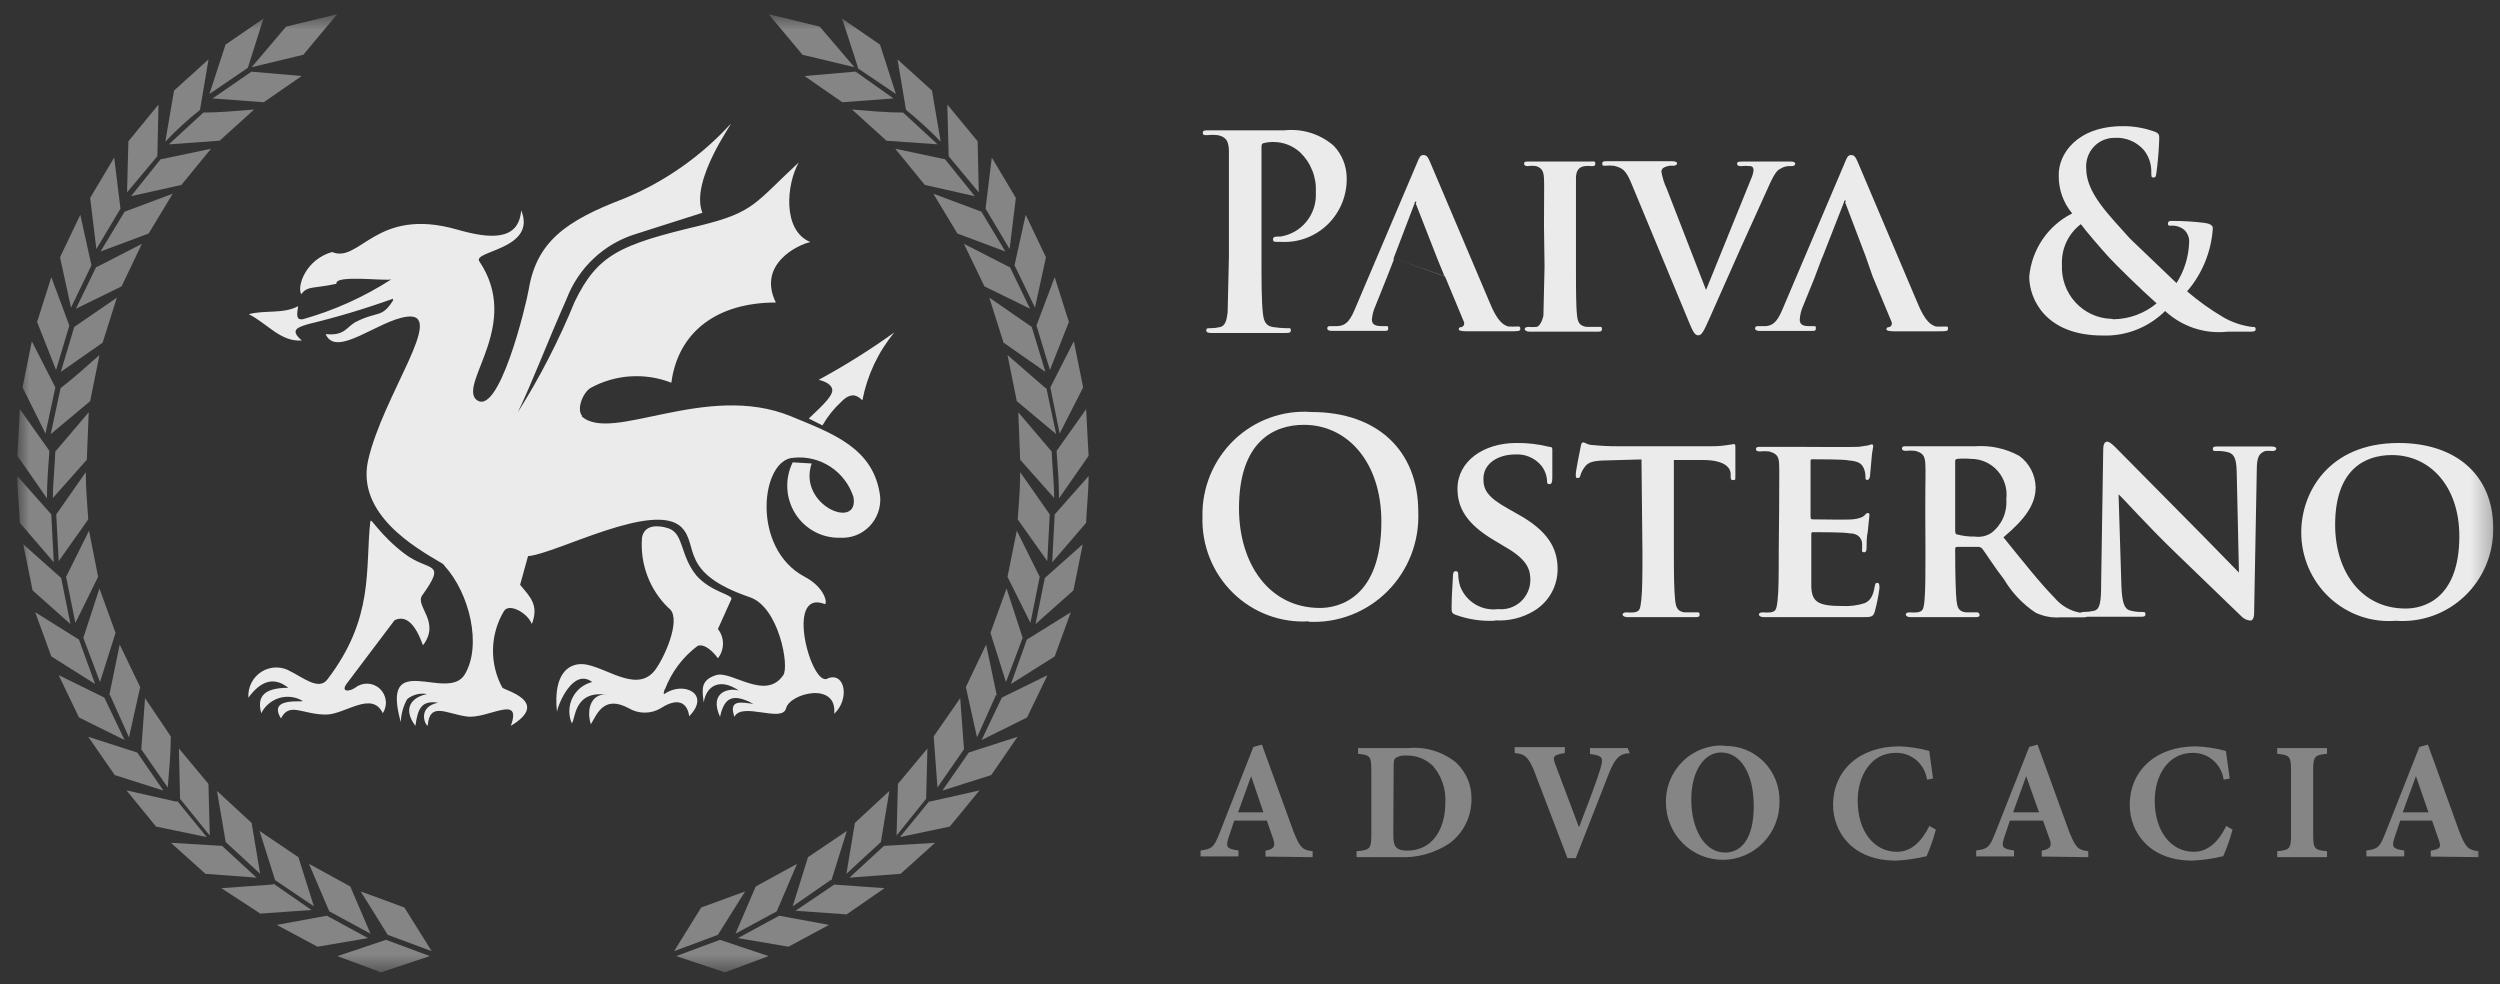 <svg width="127" height="50" viewBox="0 0 127 50" fill="none" xmlns="http://www.w3.org/2000/svg">
<rect x="0" y="0" width="127" height="50" fill="#333333" stroke="none"/>
<mask id="mask0_6902_505" style="mask-type:luminance" maskUnits="userSpaceOnUse" x="0" y="0" width="127" height="50">
<path d="M0.884 0.72H126.733V49.394H0.884V0.72Z" fill="white"/>
</mask>
<g mask="url(#mask0_6902_505)">
<path d="M66.471 31.585C67.209 31.624 67.948 31.506 68.638 31.239C69.329 30.973 69.957 30.563 70.482 30.037C71.007 29.51 71.418 28.879 71.688 28.183C71.957 27.487 72.08 26.741 72.048 25.995C72.048 22.894 69.971 20.93 66.624 20.93C65.907 20.877 65.187 20.976 64.51 21.221C63.833 21.465 63.213 21.851 62.692 22.351C62.171 22.852 61.758 23.457 61.481 24.128C61.204 24.799 61.069 25.52 61.085 26.247C61.062 26.964 61.188 27.678 61.453 28.343C61.718 29.009 62.118 29.61 62.627 30.111C63.135 30.611 63.741 30.999 64.407 31.249C65.072 31.499 65.781 31.607 66.49 31.564M67.057 30.884C64.48 30.884 62.941 28.649 62.941 25.82C62.941 22.446 64.692 21.581 66.24 21.581C68.442 21.581 70.173 23.467 70.173 26.5C70.173 30.389 68 30.884 67.057 30.884ZM75.991 31.516C76.665 31.553 77.335 31.387 77.915 31.04C78.284 30.823 78.59 30.512 78.803 30.139C79.016 29.765 79.127 29.342 79.127 28.911C79.127 27.861 78.646 26.966 77.088 26.111L76.607 25.838C75.54 25.245 75.357 24.866 75.357 24.322C75.357 23.535 76.117 23.087 76.963 23.087C77.209 23.069 77.457 23.108 77.685 23.203C77.914 23.297 78.118 23.444 78.28 23.632C78.459 23.846 78.566 24.111 78.588 24.39C78.588 24.526 78.588 24.594 78.714 24.594C78.839 24.594 78.858 24.468 78.858 24.224V22.844C78.858 22.698 78.809 22.718 78.694 22.698C78.147 22.561 77.584 22.496 77.02 22.504C75.386 22.504 74.04 23.418 74.04 24.827C74.04 25.799 74.501 26.616 75.895 27.442L76.578 27.851C77.626 28.473 77.742 28.978 77.742 29.474C77.739 29.682 77.694 29.887 77.608 30.076C77.522 30.265 77.398 30.434 77.245 30.572C77.091 30.71 76.91 30.814 76.714 30.878C76.518 30.941 76.311 30.963 76.107 30.942C75.707 30.995 75.3 30.912 74.952 30.706C74.604 30.5 74.334 30.183 74.184 29.804C74.12 29.609 74.084 29.406 74.078 29.201C74.078 29.123 74.078 29.016 73.953 29.016C73.828 29.016 73.808 29.133 73.808 29.308C73.808 29.483 73.741 30.222 73.741 30.844C73.741 31.107 73.741 31.155 73.972 31.243C74.589 31.463 75.242 31.562 75.895 31.535M83.436 28.035C83.436 29.095 83.436 29.98 83.377 30.495C83.32 31.009 83.272 31.049 83.031 31.107C82.894 31.121 82.755 31.121 82.618 31.107C82.474 31.107 82.425 31.175 82.425 31.224C82.425 31.272 82.512 31.35 82.656 31.35H84.195H86.119C86.244 31.35 86.34 31.35 86.34 31.224C86.34 31.098 86.291 31.107 86.157 31.107H85.551C85.205 31.049 85.138 30.835 85.099 30.504C85.041 30.008 85.032 29.095 85.032 28.035V23.369H86.513C87.581 23.369 87.888 23.738 87.917 24.039V24.156C87.917 24.331 87.917 24.389 88.052 24.389C88.186 24.389 88.148 24.321 88.157 24.195V22.805C88.157 22.562 88.157 22.562 88.061 22.562L87.744 22.611C87.477 22.652 87.207 22.672 86.936 22.669H82.127C81.732 22.67 81.338 22.651 80.945 22.611C80.646 22.611 80.531 22.475 80.435 22.475C80.339 22.475 80.329 22.543 80.3 22.689C80.272 22.834 80.05 23.904 80.05 24.088C80.05 24.273 80.05 24.283 80.156 24.283C80.261 24.283 80.261 24.224 80.291 24.127C80.337 23.987 80.405 23.856 80.493 23.738C80.665 23.476 80.945 23.398 81.628 23.388L83.387 23.339L83.436 28.035ZM90.36 28.035C90.36 29.095 90.36 29.98 90.302 30.495C90.244 31.009 90.196 31.049 89.956 31.107C89.819 31.12 89.68 31.12 89.543 31.107C89.388 31.107 89.35 31.175 89.35 31.224C89.35 31.272 89.437 31.35 89.581 31.35H90.398H91.071H92.437H94.611C95.053 31.35 95.159 31.35 95.245 31.049C95.348 30.665 95.425 30.276 95.477 29.882C95.477 29.756 95.477 29.61 95.371 29.61C95.265 29.61 95.265 29.668 95.236 29.785C95.159 30.262 95.024 30.505 94.726 30.641C94.366 30.756 93.988 30.805 93.611 30.786C92.408 30.786 92.043 30.611 92.014 29.814V28.113V27.161C92.014 27.092 92.014 27.034 92.081 27.034C92.38 27.034 93.716 27.034 93.938 27.092C94.38 27.092 94.525 27.306 94.591 27.539C94.6 27.679 94.6 27.818 94.591 27.957C94.591 28.016 94.591 28.055 94.707 28.055C94.822 28.055 94.822 27.889 94.822 27.793C94.822 27.696 94.822 27.248 94.88 27.025L94.967 26.179C94.967 26.111 94.967 26.062 94.88 26.062C94.793 26.062 94.784 26.131 94.688 26.208C94.591 26.285 94.409 26.354 94.121 26.383C93.832 26.413 92.331 26.383 92.062 26.383C91.995 26.383 91.976 26.325 91.976 26.257V23.438C91.976 23.369 91.976 23.331 92.062 23.331C92.302 23.331 93.707 23.331 93.909 23.389C94.505 23.438 94.591 23.603 94.688 23.807C94.74 23.94 94.767 24.082 94.765 24.226C94.765 24.323 94.765 24.381 94.861 24.381C94.957 24.381 94.986 24.245 94.995 24.187C95.021 23.934 95.043 23.682 95.063 23.429C95.078 23.177 95.11 22.927 95.159 22.68C95.159 22.632 95.159 22.573 95.082 22.573C95.016 22.585 94.951 22.605 94.89 22.632C94.793 22.632 94.611 22.68 94.389 22.7C94.168 22.72 91.505 22.7 91.177 22.7H89.475C89.292 22.7 89.206 22.7 89.206 22.807C89.206 22.914 89.283 22.933 89.407 22.933C89.561 22.915 89.716 22.915 89.87 22.933C90.244 23.04 90.36 23.166 90.379 23.556C90.398 23.945 90.379 24.246 90.379 25.995L90.36 28.037V28.035ZM97.813 28.035C97.813 29.095 97.813 29.98 97.765 30.495C97.718 31.009 97.66 31.049 97.409 31.107C97.272 31.12 97.133 31.12 96.996 31.107C96.852 31.107 96.813 31.175 96.813 31.224C96.813 31.272 96.89 31.35 97.034 31.35H98.487H100.323C100.477 31.35 100.564 31.35 100.564 31.224C100.559 31.19 100.541 31.158 100.514 31.136C100.488 31.114 100.454 31.104 100.419 31.107H99.843C99.477 31.048 99.429 30.834 99.39 30.494C99.351 30.154 99.323 29.114 99.323 28.035V27.879C99.322 27.867 99.323 27.854 99.327 27.842C99.33 27.83 99.337 27.82 99.345 27.811C99.353 27.802 99.363 27.794 99.374 27.789C99.386 27.785 99.397 27.782 99.41 27.782H100.477C100.516 27.778 100.555 27.784 100.591 27.797C100.628 27.811 100.661 27.832 100.689 27.86C100.833 28.035 101.333 28.831 101.805 29.434C102.208 30.113 102.757 30.691 103.411 31.126C103.813 31.316 104.257 31.396 104.699 31.359H105.824C105.969 31.359 106.055 31.359 106.055 31.233C106.048 31.197 106.029 31.166 106 31.145C105.972 31.123 105.937 31.113 105.901 31.116C105.809 31.129 105.715 31.129 105.622 31.116C105.13 31.015 104.686 30.747 104.363 30.358C103.651 29.639 102.824 28.589 101.775 27.296C102.929 26.324 103.411 25.595 103.411 24.739C103.401 24.428 103.321 24.123 103.176 23.848C103.031 23.573 102.825 23.336 102.574 23.155C101.89 22.783 101.117 22.615 100.342 22.669H98.496H96.89C96.717 22.669 96.621 22.669 96.621 22.776C96.621 22.883 96.708 22.902 96.823 22.902C96.979 22.884 97.137 22.884 97.294 22.902C97.669 23.009 97.775 23.135 97.804 23.524C97.832 23.913 97.804 24.215 97.804 25.964L97.813 28.035ZM99.323 23.467C99.323 23.369 99.323 23.331 99.429 23.311C99.659 23.29 99.891 23.29 100.121 23.311C100.378 23.309 100.633 23.362 100.867 23.468C101.102 23.574 101.312 23.729 101.482 23.923C101.653 24.118 101.78 24.347 101.855 24.595C101.931 24.843 101.953 25.105 101.92 25.362C101.946 25.689 101.89 26.017 101.758 26.316C101.625 26.615 101.419 26.876 101.16 27.073C100.913 27.235 100.615 27.3 100.323 27.258C100.022 27.264 99.721 27.228 99.429 27.151C99.343 27.151 99.323 27.073 99.323 26.947V23.467ZM107.623 25.11C107.854 25.314 109.104 26.714 110.393 27.958L113.836 31.283C113.959 31.423 114.131 31.51 114.317 31.526C114.413 31.526 114.509 31.419 114.509 31.157L114.644 23.885C114.644 23.234 114.749 23.04 115.067 22.913C115.188 22.896 115.311 22.896 115.432 22.913C115.567 22.913 115.634 22.855 115.634 22.787C115.634 22.719 115.528 22.68 115.365 22.68H114.211H112.71C112.538 22.68 112.413 22.68 112.413 22.787C112.413 22.894 112.413 22.913 112.604 22.913C112.812 22.903 113.02 22.927 113.22 22.982C113.499 23.089 113.605 23.293 113.624 23.954L113.739 29.087C113.567 28.921 111.989 27.288 111.191 26.491L107.556 22.816C107.411 22.671 107.19 22.437 107.046 22.437C106.902 22.437 106.844 22.602 106.844 22.826L106.738 29.631C106.738 30.603 106.68 30.953 106.372 31.03C106.196 31.069 106.015 31.088 105.834 31.088C105.728 31.088 105.652 31.137 105.652 31.205C105.652 31.273 105.757 31.331 105.911 31.331H107.19H108.719C108.883 31.331 108.989 31.331 108.989 31.205C108.989 31.079 108.921 31.088 108.787 31.088C108.578 31.092 108.371 31.063 108.171 31.001C107.941 30.923 107.796 30.651 107.767 29.756L107.623 25.11ZM121.712 31.535C122.35 31.583 122.99 31.495 123.593 31.279C124.195 31.063 124.746 30.722 125.211 30.278C125.676 29.835 126.044 29.299 126.293 28.703C126.542 28.108 126.665 27.467 126.655 26.821C126.655 24.177 124.809 22.504 121.847 22.504C118.269 22.504 116.904 25.051 116.904 27.025C116.9 27.648 117.025 28.265 117.27 28.837C117.515 29.409 117.875 29.924 118.327 30.348C118.78 30.772 119.314 31.096 119.896 31.301C120.479 31.506 121.097 31.585 121.712 31.535ZM122.193 30.913C119.962 30.913 118.625 29.037 118.625 26.665C118.625 23.817 120.164 23.117 121.51 23.117C123.433 23.117 124.934 24.692 124.934 27.239C124.934 30.524 123.01 30.913 122.222 30.913M62.431 12.95L62.364 15.866C62.315 16.265 62.248 16.557 61.979 16.615C61.821 16.653 61.66 16.672 61.498 16.673C61.336 16.673 61.277 16.673 61.277 16.779C61.277 16.887 61.373 16.915 61.546 16.915H63.239H65.316C65.46 16.915 65.575 16.915 65.575 16.779C65.575 16.644 65.508 16.673 65.354 16.673C65.126 16.668 64.897 16.649 64.671 16.615C64.268 16.556 64.191 16.265 64.152 15.886C64.084 15.303 64.084 14.233 64.084 12.969V7.525C64.084 7.379 64.084 7.301 64.19 7.272C64.36 7.229 64.534 7.209 64.709 7.214C65.208 7.217 65.688 7.408 66.056 7.748C66.325 8.009 66.535 8.326 66.671 8.677C66.808 9.028 66.866 9.404 66.844 9.781C66.874 10.313 66.706 10.837 66.373 11.251C66.041 11.664 65.567 11.937 65.046 12.016C64.767 12.016 64.671 12.016 64.671 12.162C64.671 12.307 64.767 12.269 64.834 12.288H65.113C65.547 12.308 65.98 12.238 66.385 12.081C66.79 11.925 67.16 11.685 67.47 11.377C67.779 11.069 68.023 10.701 68.185 10.294C68.347 9.887 68.424 9.451 68.412 9.012C68.402 8.409 68.165 7.832 67.748 7.399C67.406 7.104 67.008 6.882 66.578 6.749C66.148 6.615 65.695 6.572 65.248 6.621H63.325H61.401C61.199 6.621 61.103 6.621 61.103 6.747C61.103 6.874 61.189 6.864 61.333 6.864C61.506 6.845 61.68 6.845 61.853 6.864C62.295 6.952 62.41 7.175 62.429 7.632V10.548V12.95H62.431ZM73.404 14.038L74.367 16.352C74.377 16.377 74.383 16.403 74.382 16.43C74.382 16.457 74.377 16.484 74.366 16.509C74.355 16.534 74.339 16.556 74.319 16.574C74.3 16.592 74.276 16.606 74.251 16.615C74.135 16.615 74.106 16.663 74.106 16.731C74.106 16.799 74.241 16.819 74.453 16.828H76.722C77.136 16.828 77.232 16.828 77.232 16.702C77.232 16.576 77.175 16.586 77.069 16.586C76.921 16.593 76.774 16.593 76.626 16.586C76.415 16.527 76.078 16.381 75.665 15.341L72.654 8.245C72.539 7.983 72.482 7.876 72.308 7.876C72.135 7.876 72.097 8.012 71.962 8.333L68.875 15.594C68.635 16.178 68.433 16.566 67.913 16.566H67.557C67.47 16.566 67.423 16.615 67.423 16.683C67.423 16.751 67.49 16.809 67.644 16.809H69.009H70.327C70.452 16.809 70.52 16.809 70.52 16.683C70.52 16.557 70.52 16.566 70.337 16.566H70.163C69.808 16.566 69.692 16.44 69.692 16.236C69.711 15.993 69.773 15.756 69.875 15.536L70.452 14.097L70.798 13.212V13.115M70.798 13.115L71.856 10.345C71.856 10.345 71.856 10.238 71.923 10.238C71.99 10.238 71.923 10.306 71.923 10.345L73.01 13.126L73.385 14.04M78.463 13.534L78.405 16.042C78.405 16.042 78.299 16.548 78.059 16.606C77.922 16.619 77.783 16.619 77.646 16.606C77.492 16.606 77.453 16.674 77.453 16.722C77.453 16.77 77.54 16.848 77.684 16.848H79.223H81.147C81.281 16.848 81.377 16.848 81.377 16.722C81.377 16.596 81.377 16.606 81.194 16.606H80.588C80.242 16.547 80.156 16.372 80.117 16.061C80.059 15.575 80.059 14.652 80.059 13.534V11.502V9.061C80.059 8.692 80.185 8.488 80.502 8.439C80.621 8.425 80.74 8.425 80.858 8.439C80.973 8.439 81.041 8.439 81.041 8.303C81.041 8.167 80.945 8.206 80.8 8.206H79.281H77.704C77.511 8.206 77.424 8.206 77.424 8.303C77.424 8.4 77.483 8.439 77.607 8.439C77.751 8.419 77.897 8.419 78.04 8.439C78.29 8.527 78.415 8.653 78.434 9.051C78.454 9.45 78.434 9.742 78.434 11.491L78.463 13.533V13.534ZM85.792 16.343C86.013 16.888 86.109 17.034 86.272 17.034C86.436 17.034 86.542 16.859 86.831 16.198L88.398 12.669L89.811 9.548C90.129 8.819 90.283 8.644 90.437 8.576C90.605 8.466 90.805 8.418 91.004 8.44C91.129 8.44 91.196 8.392 91.196 8.314C91.196 8.236 91.101 8.207 90.956 8.207H89.84H88.58C88.35 8.207 88.244 8.207 88.244 8.314C88.244 8.421 88.34 8.44 88.446 8.44C88.603 8.421 88.761 8.421 88.918 8.44C89.023 8.44 89.081 8.528 89.081 8.644C89.064 8.789 89.025 8.93 88.965 9.062L86.667 14.73L84.667 9.578C84.537 9.303 84.447 9.012 84.397 8.713C84.401 8.666 84.417 8.622 84.444 8.584C84.472 8.546 84.508 8.517 84.551 8.499C84.691 8.431 84.848 8.403 85.003 8.421C85.109 8.421 85.195 8.373 85.195 8.295C85.195 8.217 85.06 8.188 84.907 8.188H83.407H81.685C81.512 8.188 81.396 8.188 81.396 8.295C81.396 8.402 81.396 8.421 81.531 8.421C81.682 8.405 81.833 8.405 81.983 8.421C82.416 8.528 82.589 8.635 82.858 9.276L85.792 16.343ZM95.13 14.04L96.092 16.353C96.102 16.378 96.108 16.405 96.108 16.432C96.108 16.459 96.102 16.486 96.091 16.51C96.081 16.535 96.065 16.557 96.045 16.575C96.025 16.594 96.002 16.607 95.976 16.616C95.861 16.616 95.832 16.664 95.832 16.733C95.832 16.801 95.966 16.82 96.178 16.83H98.448C98.861 16.83 98.958 16.83 98.958 16.703C98.958 16.577 98.958 16.587 98.794 16.587C98.647 16.595 98.499 16.595 98.352 16.587C98.14 16.528 97.804 16.383 97.39 15.342L94.38 8.246C94.264 7.984 94.207 7.877 94.034 7.877C93.861 7.877 93.822 8.013 93.687 8.334L90.6 15.596C90.36 16.179 90.157 16.568 89.638 16.568H89.292C89.196 16.568 89.158 16.616 89.158 16.684C89.158 16.753 89.225 16.81 89.369 16.81H90.735H92.053C92.178 16.81 92.245 16.81 92.245 16.684C92.245 16.558 92.245 16.568 92.072 16.568H91.889C91.533 16.568 91.427 16.441 91.427 16.237C91.442 15.995 91.5 15.758 91.6 15.537L92.158 14.166L92.524 13.194L92.61 12.99L93.668 10.287C93.668 10.287 93.668 10.181 93.736 10.181C93.803 10.181 93.736 10.249 93.736 10.287L94.774 13.019L95.13 14.04ZM103.084 14.04C103.084 15.216 103.939 17.044 106.806 17.044C107.392 17.066 107.976 16.967 108.524 16.753C109.071 16.539 109.569 16.215 109.989 15.8C110.412 16.192 110.913 16.489 111.459 16.67C112.004 16.851 112.582 16.913 113.153 16.85H114.192C114.48 16.85 114.586 16.85 114.586 16.724C114.586 16.598 114.519 16.608 114.403 16.608C113.9 16.543 113.414 16.381 112.97 16.132C112.311 15.744 111.686 15.299 111.104 14.8C111.877 13.904 112.337 12.777 112.412 11.591C112.412 11.426 112.211 11.348 111.96 11.319C111.427 11.255 110.891 11.222 110.354 11.222C110.239 11.222 110.133 11.222 110.133 11.357C110.133 11.493 110.219 11.464 110.296 11.464C110.532 11.449 110.764 11.522 110.95 11.668C111.036 11.746 111.104 11.843 111.148 11.951C111.194 12.058 111.215 12.174 111.21 12.291C111.187 13.034 110.965 13.757 110.566 14.381L108.2 12.116C107.133 10.91 105.979 9.821 105.979 8.548C105.965 8.349 105.993 8.15 106.058 7.964C106.124 7.777 106.228 7.605 106.362 7.46C106.497 7.315 106.659 7.2 106.839 7.121C107.02 7.042 107.215 7.002 107.411 7.003C107.689 6.984 107.968 7.029 108.226 7.135C108.485 7.242 108.716 7.406 108.902 7.615C109.16 7.936 109.296 8.339 109.286 8.753C109.286 8.957 109.286 9.015 109.383 9.015C109.479 9.015 109.518 9.015 109.546 8.782C109.623 8.204 109.672 7.623 109.69 7.041C109.69 6.885 109.69 6.769 109.46 6.691C108.942 6.501 108.395 6.405 107.844 6.409C105.507 6.409 104.565 7.829 104.584 8.898C104.57 9.609 104.813 10.3 105.267 10.842C104.661 11.145 104.142 11.6 103.76 12.163C103.378 12.727 103.145 13.379 103.084 14.059M107.267 16.198C106.921 16.189 106.581 16.111 106.266 15.967C105.951 15.823 105.667 15.617 105.432 15.361C105.197 15.104 105.016 14.803 104.898 14.474C104.781 14.146 104.729 13.796 104.747 13.447C104.728 13.051 104.805 12.655 104.973 12.296C105.141 11.936 105.393 11.624 105.709 11.387C105.94 11.717 106.795 12.7 107.142 13.079C107.489 13.457 108.787 14.731 109.556 15.411C108.937 15.924 108.164 16.209 107.363 16.218" fill="white" fill-opacity="0.9"/>
<path d="M123.367 41.268H122.058L122.731 39.431L123.367 41.268ZM125.905 43.543V43.241C125.377 43.173 125.261 43.066 124.944 42.269L123.337 37.827L122.905 37.944L121.174 42.328C120.895 43.038 120.799 43.135 120.212 43.203V43.504H122.136V43.203C121.52 43.125 121.51 43.008 121.626 42.6L121.934 41.686H123.549L123.886 42.658C124.02 43.037 123.982 43.134 123.482 43.212V43.513L125.905 43.543ZM118.212 43.543V43.241C117.586 43.183 117.509 43.125 117.509 42.405V39.139C117.509 38.419 117.586 38.352 118.212 38.293V38.002H115.682V38.293C116.308 38.352 116.384 38.419 116.384 39.139V42.405C116.384 43.125 116.308 43.183 115.682 43.241V43.543H118.212ZM113.095 41.958C112.672 42.814 112.134 43.271 111.441 43.271C110.297 43.271 109.46 42.24 109.46 40.666C109.46 39.411 110.133 38.245 111.383 38.245C111.765 38.237 112.137 38.371 112.428 38.622C112.719 38.873 112.908 39.223 112.961 39.606L113.269 39.548L113.076 38.148C112.574 38.011 112.057 37.933 111.537 37.915C109.527 37.915 108.191 39.14 108.191 40.89C108.191 42.241 109.152 43.719 111.373 43.719C111.902 43.694 112.427 43.619 112.941 43.495C113.132 43.057 113.29 42.606 113.413 42.144L113.095 41.958ZM103.583 41.268H102.266L102.93 39.431L103.583 41.268ZM106.084 43.543V43.241C105.555 43.173 105.449 43.066 105.122 42.269L103.507 37.827L103.084 37.944L101.353 42.328C101.073 43.038 100.968 43.135 100.391 43.203V43.504H102.314V43.203C101.699 43.125 101.679 43.008 101.795 42.6L102.103 41.686H103.785L104.132 42.658C104.219 42.92 104.219 43.134 103.719 43.212V43.513L106.084 43.543ZM98.015 41.958C97.583 42.814 97.054 43.271 96.361 43.271C95.207 43.271 94.37 42.24 94.37 40.666C94.37 39.411 95.053 38.245 96.294 38.245C96.679 38.232 97.056 38.363 97.351 38.615C97.645 38.867 97.838 39.22 97.891 39.606L98.198 39.548L98.006 38.148C97.507 38.01 96.993 37.931 96.477 37.915C94.457 37.915 93.12 39.14 93.12 40.89C93.12 42.241 94.082 43.719 96.303 43.719C96.832 43.694 97.356 43.619 97.871 43.495C98.062 43.057 98.219 42.606 98.342 42.144L98.015 41.958ZM87.436 38.226C88.398 38.226 89.09 39.256 89.09 40.948C89.09 42.639 88.437 43.31 87.638 43.31C86.561 43.31 85.917 42.075 85.917 40.617C85.917 39.158 86.58 38.225 87.427 38.225L87.436 38.226ZM87.59 37.876C87.203 37.855 86.815 37.916 86.451 38.055C86.088 38.193 85.757 38.406 85.479 38.68C85.201 38.954 84.981 39.282 84.835 39.646C84.688 40.009 84.618 40.4 84.628 40.792C84.632 41.175 84.71 41.553 84.859 41.905C85.007 42.258 85.223 42.577 85.493 42.845C85.763 43.113 86.084 43.325 86.436 43.468C86.787 43.611 87.163 43.682 87.542 43.679C87.921 43.675 88.295 43.596 88.644 43.446C88.992 43.295 89.308 43.077 89.574 42.804C90.11 42.252 90.406 41.507 90.399 40.733C90.41 40.36 90.346 39.988 90.211 39.639C90.076 39.291 89.873 38.975 89.612 38.709C89.352 38.444 89.041 38.234 88.698 38.094C88.356 37.954 87.989 37.886 87.619 37.894L87.59 37.875V37.876ZM82.685 38.002H80.771V38.303C81.464 38.391 81.464 38.508 81.281 39.111C81.098 39.714 80.675 40.831 80.214 42.027L79.002 38.809C78.877 38.44 78.877 38.352 79.493 38.255V37.954H76.944V38.255C77.463 38.303 77.608 38.43 77.906 39.091L79.627 43.592H80.05L81.753 39.237C82.031 38.577 82.252 38.266 82.791 38.266L82.685 38.003V38.002ZM70.798 38.974C70.798 38.731 70.798 38.585 70.894 38.508C71.052 38.408 71.238 38.364 71.423 38.382C71.677 38.372 71.929 38.414 72.166 38.506C72.402 38.598 72.617 38.737 72.799 38.916C73.234 39.424 73.458 40.082 73.424 40.753C73.424 42.279 72.645 43.212 71.5 43.212C70.904 43.212 70.779 42.998 70.779 42.386L70.798 38.974ZM68.99 38.002V38.294C69.596 38.352 69.663 38.41 69.663 39.14V42.396C69.663 43.125 69.587 43.183 68.913 43.242V43.543H71.087C71.993 43.591 72.89 43.342 73.645 42.834C73.993 42.573 74.275 42.233 74.467 41.841C74.659 41.449 74.757 41.016 74.751 40.579C74.757 40.234 74.69 39.892 74.556 39.576C74.421 39.259 74.223 38.975 73.972 38.742C73.29 38.185 72.421 37.92 71.548 38.003L68.99 38.002ZM64.182 41.268H62.893L63.557 39.431L64.182 41.268ZM66.682 43.543V43.242C66.153 43.174 66.048 43.067 65.72 42.27L64.105 37.828L63.672 37.944L61.95 42.329C61.671 43.038 61.566 43.136 60.989 43.203V43.505H62.913V43.203C62.297 43.125 62.278 43.009 62.393 42.6L62.701 41.686H64.355L64.692 42.658C64.769 42.921 64.788 43.135 64.288 43.212V43.514L66.683 43.543L66.682 43.543Z" fill="white" fill-opacity="0.4"/>
<path fill-rule="evenodd" clip-rule="evenodd" d="M40.767 2.782L39.046 0.721L41.643 1.353L43.404 3.414L40.767 2.782ZM36.573 47.743L39.046 48.57L36.824 49.396L34.351 48.57L36.573 47.743ZM36.468 47.491L37.853 45.284L35.621 46.101L34.246 48.317L36.468 47.491ZM39.584 46.518L42.114 46.985L40.055 48.093L37.487 47.656L39.584 46.518ZM39.459 46.295L40.489 43.884L38.392 45.031L37.362 47.432L39.459 46.295ZM42.336 44.934L44.933 45.119L43.009 46.451L40.412 46.266L42.384 44.934M42.239 44.71L43.019 42.212L41.047 43.544L40.268 46.042L42.192 44.71M44.904 42.971L47.501 42.815L45.751 44.39L43.153 44.585L44.904 42.971Z" fill="white" fill-opacity="0.4"/>
<path fill-rule="evenodd" clip-rule="evenodd" d="M44.748 42.776L45.18 40.18L43.429 41.803L42.997 44.389L44.748 42.776ZM47.22 40.725L49.759 40.152L48.249 41.989L45.719 42.523L47.219 40.686M47.047 40.579L47.114 38.022L45.614 39.821L45.546 42.445L47.047 40.579ZM49.221 38.226L51.693 37.429L50.356 39.373L47.874 40.161L49.221 38.217M48.97 38.061L48.778 35.465L47.431 37.41L47.623 40.005L48.97 38.061ZM50.895 35.436L53.213 34.299L52.174 36.447L49.865 37.594L50.895 35.436Z" fill="white" fill-opacity="0.4"/>
<path fill-rule="evenodd" clip-rule="evenodd" d="M50.634 35.311L50.095 32.745L49.065 34.903L49.633 37.459L50.595 35.311M52.163 32.492L54.397 31.102L53.578 33.347L51.355 34.747L52.163 32.492Z" fill="white" fill-opacity="0.4"/>
<path fill-rule="evenodd" clip-rule="evenodd" d="M51.951 32.403L51.133 29.895L50.315 32.15L51.104 34.649L51.951 32.403ZM53.077 29.361L55.002 27.65L54.531 29.992L52.605 31.703L53.077 29.361ZM52.817 29.302L51.653 26.959L51.181 29.302L52.346 31.645L52.817 29.302ZM53.577 26.133L55.3 24.188C55.3 24.986 55.204 25.773 55.175 26.561L53.452 28.563L53.577 26.152M53.327 26.133L51.826 23.985C51.826 24.772 51.759 25.56 51.701 26.386L53.202 28.505L53.327 26.133ZM53.673 22.906L55.175 20.787L55.3 23.159L53.798 25.317C53.798 24.491 53.731 23.694 53.673 22.906Z" fill="white" fill-opacity="0.4"/>
<path fill-rule="evenodd" clip-rule="evenodd" d="M53.424 22.936L51.729 20.943L51.825 23.354L53.55 25.298C53.55 24.511 53.454 23.723 53.425 22.926M53.357 19.68L54.551 17.337L55.024 19.68L53.83 22.023L53.357 19.68Z" fill="white" fill-opacity="0.4"/>
<path fill-rule="evenodd" clip-rule="evenodd" d="M53.106 19.709L51.181 18.037L51.653 20.379L53.654 22.052L53.154 19.709M52.663 16.51L53.578 14.08L54.3 16.355L53.337 18.795L52.644 16.51M52.413 16.608L50.257 15.12L50.979 17.405L53.106 18.892L52.413 16.608Z" fill="white" fill-opacity="0.4"/>
<path fill-rule="evenodd" clip-rule="evenodd" d="M51.538 13.477L52.105 10.911L53.135 13.069L52.577 15.626L51.538 13.477V13.477ZM51.288 13.574L48.969 12.388L50.008 14.547L52.327 15.684L51.288 13.536M50.066 10.6L50.383 8.004L51.605 10.055L51.288 12.651L50.066 10.6Z" fill="white" fill-opacity="0.4"/>
<path fill-rule="evenodd" clip-rule="evenodd" d="M49.857 10.754L47.413 9.84L48.635 11.862L51.07 12.776L49.857 10.754ZM48.192 7.935L48.124 5.31L49.664 7.177L49.722 9.773L48.192 7.935ZM48.009 8.091L45.478 7.556L46.979 9.393L49.52 9.967L48.009 8.091ZM46.026 5.583L45.593 3.017L47.345 4.601L47.788 7.197C47.22 6.604 46.623 6.068 46.026 5.583Z" fill="white" fill-opacity="0.4"/>
<path fill-rule="evenodd" clip-rule="evenodd" d="M45.879 5.718C45.004 5.718 44.157 5.631 43.282 5.563L45.032 7.148L47.629 7.332L45.879 5.719V5.718ZM43.589 3.444L42.781 0.945L44.705 2.268L45.513 4.776L43.541 3.444M43.435 3.639L40.867 3.862L42.791 5.194L45.388 5L43.465 3.639M15.409 2.782L17.13 0.721L14.533 1.353L12.782 3.414L15.409 2.782ZM19.611 47.743L17.139 48.57L19.361 49.396L21.833 48.57L19.611 47.743ZM19.698 47.491L18.323 45.284L20.544 46.101L21.929 48.317L19.698 47.491ZM16.601 46.518L14.062 46.985L16.13 48.093L18.698 47.656L16.602 46.518H16.601ZM16.726 46.295L15.697 43.884L17.793 45.031L18.822 47.432L16.726 46.295ZM13.85 44.934L11.244 45.119L13.225 46.411L15.822 46.227L13.899 44.895M13.975 44.71L13.186 42.212L15.158 43.544L15.947 46.042L13.975 44.71ZM11.282 42.971L8.685 42.815L10.436 44.39L13.033 44.585L11.282 42.971ZM11.465 42.776L11.023 40.18L12.783 41.803L13.216 44.39L11.465 42.776ZM8.964 40.725L6.426 40.152L7.926 41.989L10.503 42.524L9.003 40.687M9.147 40.579L9.089 38.023L10.589 39.821L10.657 42.446L9.147 40.579H9.147ZM6.963 38.227L4.482 37.429L5.829 39.374L8.301 40.161L6.964 38.217M7.176 38.061L7.368 35.465L8.676 37.41C8.676 38.294 8.59 39.15 8.522 40.006L7.176 38.061ZM5.299 35.436L2.982 34.299L4.011 36.447L6.329 37.594L5.299 35.436Z" fill="white" fill-opacity="0.4"/>
<path fill-rule="evenodd" clip-rule="evenodd" d="M5.552 35.311L6.081 32.745L7.121 34.903L6.553 37.459L5.59 35.311M4.012 32.492L1.789 31.102L2.607 33.347L4.83 34.747L4.012 32.492Z" fill="white" fill-opacity="0.4"/>
<path fill-rule="evenodd" clip-rule="evenodd" d="M4.233 32.403L5.051 29.895L5.87 32.15L5.08 34.649L4.233 32.403ZM3.107 29.361L1.183 27.65L1.655 29.992L3.579 31.703L3.107 29.361ZM3.358 29.302L4.522 26.959L4.984 29.302L3.829 31.645L3.357 29.302H3.358ZM2.607 26.133L0.884 24.189C0.884 24.986 0.981 25.774 1.009 26.561L2.732 28.564L2.607 26.153M2.857 26.133L4.358 23.985C4.358 24.772 4.426 25.56 4.483 26.386L2.982 28.505L2.857 26.133ZM2.511 22.906L1.01 20.787L0.884 23.159L2.385 25.316C2.385 24.49 2.453 23.693 2.51 22.905L2.511 22.906Z" fill="white" fill-opacity="0.4"/>
<path fill-rule="evenodd" clip-rule="evenodd" d="M2.812 22.936L4.507 20.943L4.411 23.354L2.686 25.298C2.686 24.511 2.782 23.723 2.811 22.926M2.812 19.68L1.617 17.337L1.145 19.68L2.311 22.023L2.812 19.68Z" fill="white" fill-opacity="0.4"/>
<path fill-rule="evenodd" clip-rule="evenodd" d="M3.079 19.709C3.772 19.194 4.397 18.6 5.052 18.037L4.58 20.379L2.578 22.052L3.079 19.709ZM3.512 16.51L2.607 14.08L1.885 16.355L2.848 18.795L3.531 16.51M3.772 16.608L5.937 15.12L5.215 17.405L3.089 18.892L3.772 16.608Z" fill="white" fill-opacity="0.4"/>
<path fill-rule="evenodd" clip-rule="evenodd" d="M4.646 13.477L4.079 10.911L3.049 13.069L3.607 15.626L4.646 13.477V13.477ZM4.897 13.574L7.206 12.388L6.177 14.547L3.857 15.684L4.897 13.536M6.119 10.6L5.801 8.004L4.579 10.055L4.896 12.651L6.119 10.6Z" fill="white" fill-opacity="0.4"/>
<path fill-rule="evenodd" clip-rule="evenodd" d="M6.329 10.754L8.774 9.84L7.552 11.862L5.107 12.776L6.33 10.754H6.329ZM7.994 7.935L8.052 5.31L6.522 7.177L6.454 9.773L7.994 7.935ZM8.177 8.091L10.718 7.556L9.217 9.393L6.656 9.967L8.157 8.091M10.16 5.583L10.593 3.017L8.841 4.601L8.398 7.197C8.948 6.618 9.536 6.078 10.16 5.583Z" fill="white" fill-opacity="0.4"/>
<path fill-rule="evenodd" clip-rule="evenodd" d="M10.311 5.718C11.186 5.718 12.034 5.631 12.909 5.563L11.158 7.148L8.578 7.333L10.33 5.719M12.591 3.444L13.381 0.946L11.456 2.268L10.638 4.776L12.591 3.444Z" fill="white" fill-opacity="0.4"/>
<path fill-rule="evenodd" clip-rule="evenodd" d="M12.754 3.639L15.323 3.862L13.399 5.194L10.8 5L12.774 3.639" fill="white" fill-opacity="0.4"/>
<path fill-rule="evenodd" clip-rule="evenodd" d="M41.087 21.261L41.78 21.61C42.038 21.161 42.362 20.755 42.742 20.405C43.213 19.929 43.531 20.055 43.809 20.336C44.053 19.066 44.612 17.878 45.435 16.885C44.203 17.769 42.918 18.574 41.588 19.296C41.588 19.296 42.241 19.422 42.28 19.802C42.319 20.181 41.434 20.91 41.088 21.26L41.087 21.261ZM29.546 21.144C31.046 22.544 35.865 19.384 40.173 21.144C42.309 22.029 44.406 22.758 44.713 25.227C44.734 25.504 44.697 25.782 44.603 26.042C44.509 26.303 44.361 26.54 44.169 26.738C43.976 26.936 43.744 27.09 43.489 27.19C43.233 27.29 42.958 27.333 42.684 27.317C42.232 27.331 41.783 27.225 41.383 27.011C40.983 26.796 40.644 26.481 40.402 26.095C40.159 25.709 40.018 25.265 39.995 24.808C39.972 24.351 40.067 23.896 40.27 23.487L41.232 23.545C40.511 25.665 43.646 26.968 43.358 25.256C43.154 24.621 42.742 24.076 42.188 23.712C41.635 23.348 40.975 23.186 40.319 23.254C38.655 23.312 38.126 27.842 40.876 29.3C41.838 29.806 42.04 30.564 41.915 30.691C39.809 29.864 41.252 35.056 42.069 34.453C42.944 34.142 43.166 35.532 42.377 36.261C42.541 34.608 40.126 35.211 39.934 35.979C39.741 36.746 37.683 35.629 37.308 36.416C36.991 35.502 37.684 35.687 38.27 35.755C37.241 35.211 36.798 35.405 36.577 36.416C35.99 35.123 37.078 34.929 37.539 35.084C36.577 34.423 35.875 34.831 35.75 35.687C35.654 34.996 35.597 34.549 36.375 34.297C37.154 34.044 38.886 35.629 39.79 34.297C40.107 33.85 39.569 30.846 38.097 30.34C34.471 29.105 35.529 27.715 34.625 26.792C33.25 25.402 28.21 28.153 26.825 28.25L26.421 29.708C26.95 30.34 27.383 30.748 27.018 31.701C26.796 31.128 25.863 30.622 25.604 31.04C25.252 31.624 25.06 32.291 25.045 32.973C25.029 33.655 25.192 34.33 25.517 34.929C25.575 35.055 28.017 35.629 25.95 36.873C26.546 35.22 24.767 36.552 23.699 36.397C22.631 36.242 21.823 35.639 21.727 36.873C21.535 36.746 21.256 35.901 22.256 35.697C21.41 35.57 21.227 35.988 21.102 36.873C20.438 35.988 20.909 35.414 21.698 35.259C21.522 35.226 21.341 35.231 21.166 35.275C20.991 35.319 20.829 35.4 20.688 35.512C20.485 35.87 20.372 36.275 20.361 36.688C19.294 32.897 22.737 35.716 23.612 34.258C24.487 32.799 23.862 30.146 22.583 28.746C22.583 28.746 22.525 28.649 22.458 28.62C21.169 27.862 18.101 26.15 18.697 23.399C19.447 20.074 22.708 15.836 20.669 16.088C19.198 16.283 17.072 18.208 16.543 16.973C17.504 17.07 17.601 16.623 18.043 16.37C19.197 15.777 19.389 16.185 19.966 15.262V15.175C18.55 15.683 17.109 16.115 15.647 16.467C15.147 16.623 14.686 16.749 15.33 17.294C14.272 17.391 13.551 16.409 12.637 15.962C13.454 15.738 14.397 15.962 15.147 15.553C15.079 15.962 15.022 16.282 15.397 16.214C16.981 15.767 18.491 15.086 19.879 14.192C19.561 14.29 16.993 13.94 17.09 14.416C15.964 14.668 15.618 14.503 15.301 14.95C15.079 14.503 15.55 13.181 16.868 12.802C18.282 13.396 19.09 10.489 23.197 11.655C24.948 12.161 26.352 12.229 26.477 10.683C27.295 12.676 23.977 12.735 24.352 13.279C26.477 16.438 23.39 19.384 24.159 20.268C25.314 21.386 26.747 15.408 26.862 14.688C27.266 12.297 28.728 11.218 31.671 10.1C33.736 9.254 35.591 7.96 37.105 6.308C37.336 6.085 35.028 9.166 35.681 10.809L32.295 11.888C31.498 12.132 30.765 12.558 30.155 13.133C29.545 13.707 29.073 14.415 28.775 15.203C27.814 17.361 27.034 19.441 26.303 20.948C27.425 19.168 28.391 17.291 29.189 15.339C30.362 12.909 31.516 12.423 35.595 11.451C38.336 10.771 38.326 10.333 40.577 8.252C39.952 9.351 39.731 11.703 41.164 12.297C40.52 12.432 38.461 13.434 39.413 15.368C36.451 15.368 34.45 16.836 34.104 19.442C33.443 19.184 32.734 19.074 32.027 19.119C31.32 19.164 30.631 19.364 30.007 19.704C29.603 19.947 29.276 20.792 29.574 21.133M18.822 26.481C18.822 26.258 19.293 27.172 20.544 28.124C21.794 29.077 22.736 28.445 21.429 30.273C21.111 30.817 22.39 31.605 21.487 32.781C21.111 31.731 20.64 31.225 20.044 31.507L17.601 34.745C17.322 35.134 17.697 35.163 18.043 34.939C18.222 34.795 18.445 34.721 18.674 34.729C18.902 34.737 19.12 34.826 19.289 34.982C19.458 35.137 19.567 35.348 19.596 35.577C19.625 35.806 19.572 36.038 19.447 36.232C18.89 35.065 17.524 36.3 16.562 36.3C15.34 36.3 14.715 35.639 14.273 36.495C13.523 35.289 15.744 35.766 15.312 35.571C15.135 35.477 14.942 35.419 14.743 35.402C14.544 35.385 14.344 35.407 14.154 35.469C13.964 35.531 13.789 35.63 13.637 35.761C13.486 35.892 13.362 36.052 13.272 36.233C13.089 35.542 13.215 34.94 14.647 34.94C13.897 34.337 13.214 34.619 12.618 35.445C12.601 35.183 12.654 34.92 12.773 34.686C12.892 34.452 13.073 34.256 13.295 34.118C13.517 33.981 13.773 33.908 14.033 33.907C14.294 33.907 14.549 33.977 14.772 34.113C15.369 34.405 16.186 35.085 16.619 34.531C19.033 31.391 18.543 28.893 18.812 26.491M33.759 35.026C33.759 35.084 33.662 35.279 33.759 35.249C34.72 34.579 36.134 35.249 35.009 36.387C34.952 35.881 34.605 35.308 33.566 35.979C33.32 36.125 33.039 36.202 32.753 36.202C32.468 36.202 32.187 36.125 31.941 35.979C30.69 35.308 30.344 36.231 30.017 36.795C29.738 35.911 30.142 35.152 30.892 35.308C29.113 34.997 29.238 36.611 29.045 36.737C28.958 36.533 28.916 36.311 28.922 36.088C28.929 35.865 28.983 35.647 29.082 35.448C29.181 35.248 29.323 35.073 29.496 34.935C29.669 34.797 29.869 34.699 30.084 34.647C29.122 33.918 28.353 35.756 28.295 36.163C28.074 34.113 28.988 33.607 29.796 33.762C30.959 33.986 32.489 35.279 33.364 33.917C33.902 33.101 34.614 31.322 33.96 30.884C33.486 30.427 33.119 29.869 32.886 29.25C32.653 28.631 32.56 27.967 32.614 27.307C32.738 26.637 33.431 26.675 33.931 26.83C34.749 27.083 34.528 28.191 35.374 29.232C36.124 30.087 37.25 30.204 37.153 30.437L36.47 31.954C36.637 32.165 36.727 32.427 36.727 32.697C36.727 32.967 36.636 33.229 36.47 33.441C36.221 33.091 35.787 32.683 35.441 32.809C34.688 33.372 34.111 34.141 33.777 35.025" fill="white" fill-opacity="0.9"/>
</g>
</svg>
